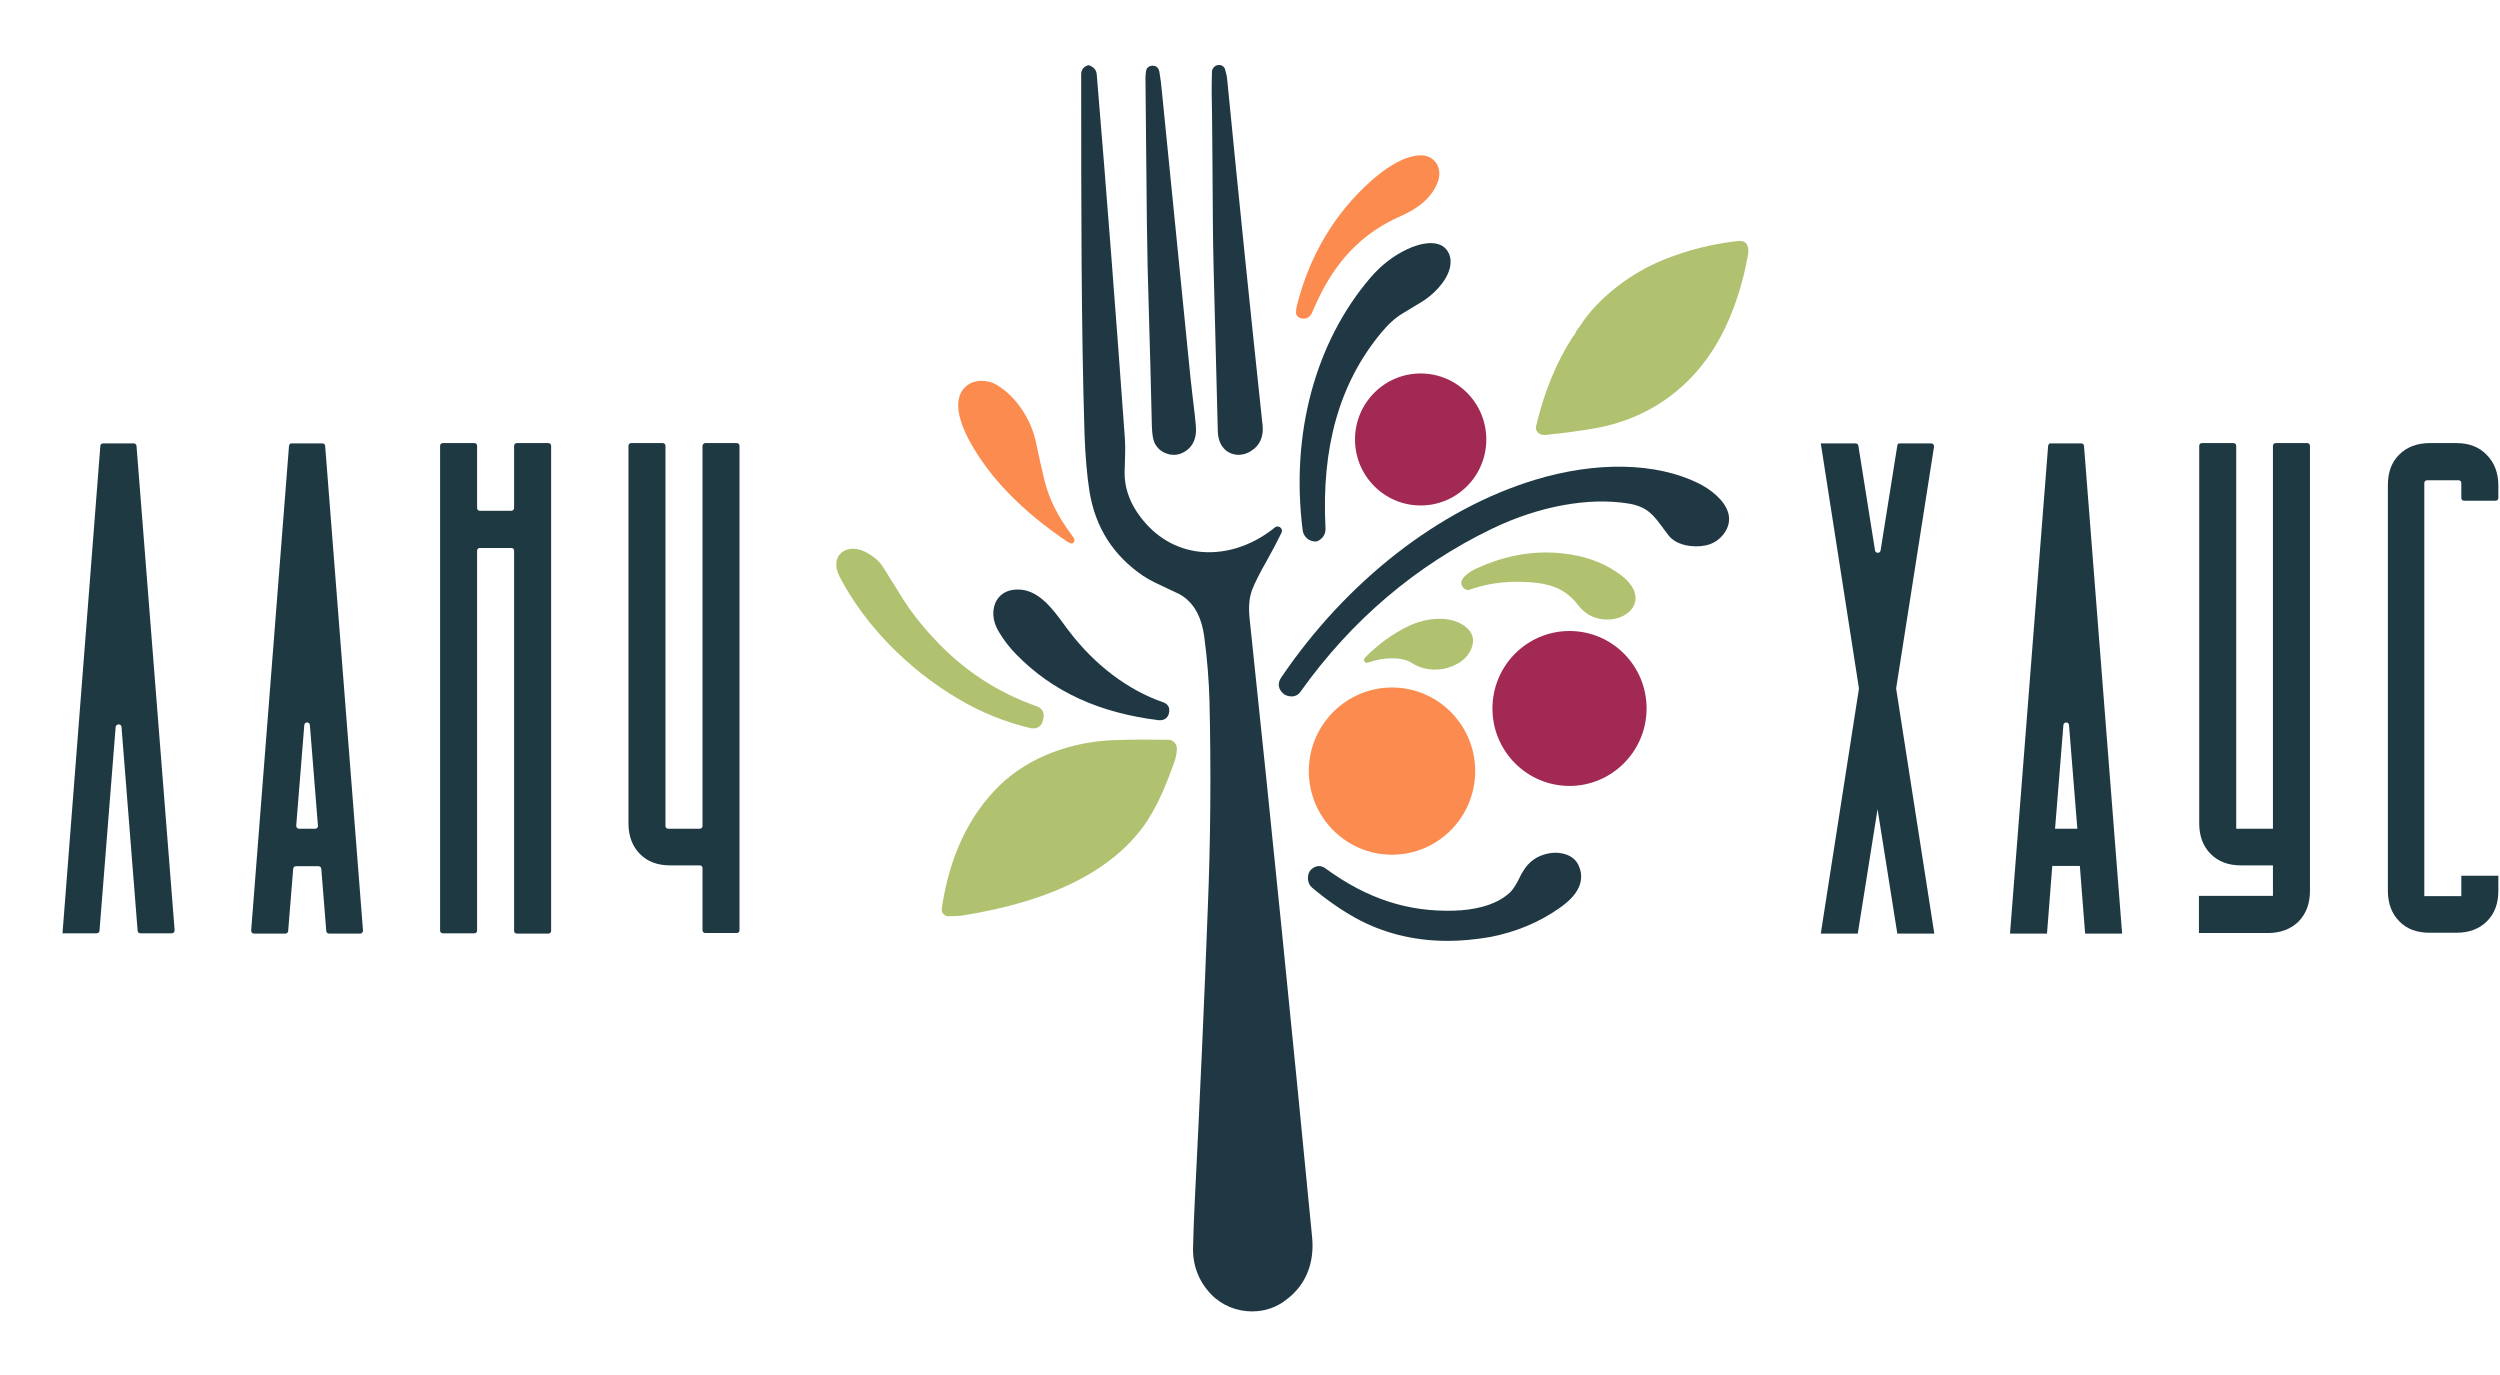 <svg width="80" height="44" viewBox="0 0 80 44" fill="none" xmlns="http://www.w3.org/2000/svg">
<g clip-path="url(#clip0_1653_9307)">
<path d="M40.065 41.965C39.584 41.965 39.103 41.777 38.756 41.419C38.364 41.007 38.168 40.506 38.177 39.942C38.186 39.513 38.204 39.02 38.231 38.474C38.4 35.101 38.542 31.942 38.649 29.079C38.738 26.886 38.756 24.649 38.703 22.421C38.685 21.777 38.632 21.087 38.533 20.354C38.471 19.897 38.284 19.298 37.723 19.003C37.59 18.94 37.456 18.877 37.323 18.815C37.073 18.698 36.815 18.582 36.584 18.43C35.631 17.785 35.052 16.882 34.865 15.736C34.785 15.235 34.731 14.609 34.705 13.902C34.598 10.412 34.598 6.68 34.598 2.358C34.598 2.251 34.669 2.143 34.785 2.099C34.812 2.09 34.847 2.081 34.874 2.099C35.008 2.152 35.088 2.251 35.096 2.385C35.408 6.135 35.711 10.054 35.996 14.027C36.014 14.305 36.005 14.573 35.996 14.832C35.996 14.922 35.987 15.011 35.987 15.092C35.978 15.539 36.112 15.978 36.379 16.381C36.851 17.087 37.51 17.526 38.284 17.642C39.13 17.768 40.047 17.49 40.804 16.873C40.84 16.846 40.911 16.828 40.973 16.882C41.027 16.927 41.036 16.989 41.009 17.043C40.849 17.374 40.67 17.705 40.501 18.009C40.305 18.349 40.163 18.636 40.074 18.859C39.976 19.11 39.949 19.414 39.985 19.772C40.706 26.591 41.374 33.258 41.988 39.593C42.068 40.416 41.783 41.114 41.196 41.562C40.866 41.839 40.466 41.965 40.065 41.965Z" fill="#203843"/>
<path d="M41.721 10.197C41.677 10.197 41.623 10.188 41.579 10.162C41.508 10.135 41.472 10.072 41.472 10C41.472 9.929 41.481 9.857 41.499 9.786C41.899 8.193 42.692 6.851 43.858 5.804C44.268 5.437 44.882 4.989 45.443 4.971C45.657 4.962 45.835 5.052 45.951 5.204C46.066 5.365 46.093 5.598 46.013 5.812C45.782 6.43 45.238 6.734 44.749 6.949C43.76 7.396 42.986 8.112 42.425 9.106C42.273 9.365 42.131 9.669 41.988 10C41.926 10.135 41.837 10.197 41.721 10.197Z" fill="#FB8B4F"/>
<path d="M49.468 13.919C49.423 13.919 49.388 13.919 49.343 13.911C49.334 13.911 49.325 13.911 49.316 13.902C49.263 13.884 49.21 13.848 49.183 13.803C49.156 13.758 49.138 13.696 49.156 13.633C49.414 12.532 49.815 11.575 50.323 10.787C50.34 10.761 50.367 10.734 50.385 10.707C50.394 10.698 50.403 10.68 50.412 10.662C50.429 10.608 50.465 10.555 50.501 10.51C50.528 10.483 50.554 10.447 50.572 10.412C51.124 9.562 52.148 8.747 53.243 8.309C54.009 7.996 54.819 7.799 55.647 7.709C55.763 7.7 55.834 7.745 55.87 7.781C55.968 7.888 55.95 8.058 55.941 8.13C55.79 8.98 55.549 9.758 55.229 10.438C54.401 12.219 52.914 13.374 51.044 13.705C50.563 13.785 50.073 13.857 49.593 13.902C49.548 13.911 49.504 13.919 49.468 13.919Z" fill="#B0C26F"/>
<path d="M42.086 17.329C42.077 17.329 42.077 17.329 42.086 17.329C41.873 17.32 41.712 17.168 41.686 16.971C41.294 13.893 42.086 10.948 43.858 8.881C44.197 8.488 44.588 8.183 45.025 7.978C45.47 7.763 46.084 7.646 46.325 8.04C46.422 8.192 46.44 8.371 46.396 8.568C46.289 9.034 45.817 9.463 45.523 9.642C45.292 9.785 45.078 9.91 44.873 10.036C44.651 10.17 44.419 10.376 44.179 10.671C42.861 12.273 42.282 14.313 42.416 16.899C42.425 17.078 42.344 17.212 42.193 17.302C42.157 17.32 42.122 17.329 42.086 17.329Z" fill="#203843"/>
<path d="M45.461 16.175C46.621 16.175 47.562 15.229 47.562 14.063C47.562 12.897 46.621 11.951 45.461 11.951C44.3 11.951 43.36 12.897 43.36 14.063C43.36 15.229 44.3 16.175 45.461 16.175Z" fill="#A22953"/>
<path d="M34.295 17.392C34.251 17.392 34.197 17.356 34.162 17.338C32.71 16.363 31.651 15.271 31.018 14.099C30.787 13.669 30.547 13.069 30.725 12.622C30.805 12.434 30.947 12.3 31.143 12.228C31.392 12.148 31.695 12.184 31.927 12.336C32.523 12.703 33.004 13.427 33.156 14.179C33.236 14.564 33.325 14.967 33.423 15.369C33.574 15.978 33.841 16.515 34.322 17.159C34.358 17.204 34.42 17.293 34.358 17.356C34.34 17.383 34.313 17.392 34.295 17.392Z" fill="#FB8B4F"/>
<path d="M41.33 22.286C41.285 22.286 41.231 22.277 41.178 22.259C41.151 22.251 41.116 22.233 41.089 22.215C40.902 22.063 40.867 21.875 41 21.678C43.093 18.591 46.057 16.282 49.13 15.351C51.08 14.761 52.985 14.796 54.338 15.459C54.739 15.655 55.202 16.013 55.309 16.434C55.362 16.649 55.318 16.855 55.184 17.052C55.033 17.266 54.828 17.401 54.579 17.454C54.178 17.535 53.635 17.454 53.386 17.123C53.332 17.052 53.279 16.98 53.225 16.908C52.914 16.488 52.718 16.21 52.103 16.112C50.821 15.906 49.236 16.201 47.749 16.917C45.301 18.098 43.244 19.852 41.623 22.125C41.552 22.233 41.445 22.286 41.33 22.286Z" fill="#203843"/>
<path d="M33.075 23.307C33.04 23.307 33.004 23.307 32.968 23.298C32.149 23.101 31.375 22.788 30.671 22.367C29.042 21.41 27.653 19.978 26.86 18.439C26.718 18.152 26.727 17.884 26.896 17.714C27.074 17.535 27.377 17.508 27.671 17.651C27.938 17.786 28.142 17.956 28.267 18.161C28.481 18.502 28.695 18.841 28.899 19.173C29.14 19.557 29.469 19.987 29.888 20.434C30.814 21.437 31.918 22.161 33.173 22.6C33.351 22.663 33.431 22.806 33.387 22.994L33.369 23.065C33.334 23.217 33.227 23.307 33.075 23.307Z" fill="#B0C26F"/>
<path d="M51.418 19.826C51.115 19.826 50.768 19.709 50.519 19.387C50.18 18.94 49.779 18.725 49.192 18.653C48.408 18.564 47.687 18.635 47.037 18.868C46.975 18.895 46.904 18.877 46.85 18.832C46.779 18.77 46.761 18.698 46.761 18.653C46.761 18.555 46.841 18.448 47.001 18.331C47.064 18.286 47.126 18.251 47.197 18.215C48.23 17.732 49.227 17.579 50.242 17.741C50.884 17.839 51.436 18.072 51.881 18.412C52.344 18.77 52.362 19.092 52.326 19.253C52.273 19.512 52.023 19.727 51.685 19.799C51.596 19.817 51.507 19.826 51.418 19.826Z" fill="#B0C26F"/>
<path d="M37.127 23.047C37.109 23.047 37.1 23.047 37.082 23.047C35.177 22.814 33.69 22.134 32.532 20.953C32.292 20.711 32.105 20.461 31.953 20.201C31.749 19.861 31.731 19.477 31.9 19.199C32.051 18.957 32.318 18.841 32.657 18.868C33.262 18.913 33.699 19.503 34.046 19.978C34.099 20.049 34.153 20.13 34.206 20.192C35.025 21.275 36.103 22.09 37.225 22.474C37.367 22.528 37.438 22.635 37.412 22.788C37.394 22.949 37.278 23.047 37.127 23.047Z" fill="#203843"/>
<path d="M45.906 21.427C45.648 21.427 45.39 21.356 45.158 21.204C44.829 20.998 44.223 21.043 43.805 21.195C43.733 21.222 43.689 21.213 43.662 21.168C43.636 21.123 43.645 21.078 43.698 21.025C44.108 20.613 44.562 20.282 45.06 20.04C45.612 19.772 46.387 19.674 46.877 20.04C47.135 20.228 47.197 20.479 47.081 20.765C46.948 21.078 46.663 21.284 46.245 21.392C46.129 21.419 46.013 21.427 45.906 21.427Z" fill="#B0C26F"/>
<path d="M50.225 25.15C48.862 25.15 47.758 24.04 47.758 22.671C47.758 21.302 48.862 20.192 50.225 20.192C51.587 20.192 52.691 21.302 52.691 22.671C52.691 24.04 51.578 25.15 50.225 25.15Z" fill="#A22953"/>
<path d="M44.544 27.351C43.075 27.351 41.882 26.152 41.882 24.676C41.882 23.199 43.075 22 44.544 22C46.013 22 47.206 23.199 47.206 24.676C47.206 26.152 46.013 27.351 44.544 27.351Z" fill="#FB8B4F"/>
<path d="M30.369 29.32C30.351 29.32 30.342 29.32 30.324 29.32C30.199 29.302 30.119 29.186 30.137 29.069C30.377 27.414 31.01 26.081 31.998 25.123C32.906 24.246 34.26 23.718 35.72 23.682C36.272 23.664 36.833 23.664 37.385 23.673H37.403C37.554 23.682 37.67 23.817 37.661 23.978C37.652 24.112 37.625 24.246 37.581 24.38C37.358 24.998 37.109 25.651 36.717 26.259C35.693 27.817 33.681 28.846 30.76 29.302C30.627 29.311 30.493 29.32 30.369 29.32Z" fill="#B0C26F"/>
<path d="M46.316 30.108C45.247 30.108 44.241 29.857 43.359 29.365C42.897 29.105 42.434 28.783 41.979 28.398C41.908 28.336 41.864 28.238 41.855 28.139C41.846 27.987 41.89 27.871 41.988 27.799C42.122 27.692 42.273 27.683 42.416 27.79C43.751 28.765 45.06 29.186 46.538 29.141C47.09 29.123 47.838 29.007 48.319 28.56C48.453 28.425 48.542 28.255 48.631 28.076C48.657 28.014 48.693 27.951 48.729 27.897C48.916 27.566 49.209 27.36 49.619 27.298C49.931 27.253 50.34 27.343 50.501 27.665C50.857 28.39 50.127 28.9 49.886 29.07C49.245 29.517 48.515 29.821 47.696 29.982C47.233 30.063 46.77 30.108 46.316 30.108Z" fill="#203843"/>
<path d="M40.403 13.615C40.02 10.027 39.638 6.313 39.273 2.573C39.264 2.448 39.237 2.331 39.201 2.215C39.184 2.161 39.139 2.108 39.077 2.09C38.979 2.063 38.89 2.09 38.827 2.17C38.801 2.206 38.783 2.251 38.783 2.295C38.774 2.546 38.774 2.779 38.774 3.002C38.792 3.853 38.792 4.712 38.801 5.535C38.809 6.537 38.809 7.566 38.836 8.586C38.881 10.358 38.925 12.094 38.97 13.812C38.979 14.126 39.112 14.367 39.335 14.483C39.424 14.528 39.531 14.555 39.629 14.555C39.771 14.555 39.923 14.51 40.047 14.421C40.314 14.26 40.439 13.964 40.403 13.615Z" fill="#203843"/>
<path d="M38.266 13.607C38.24 13.338 38.213 13.07 38.177 12.81C38.151 12.577 38.124 12.345 38.097 12.103C37.794 9.07 37.483 5.982 37.18 2.922C37.162 2.716 37.136 2.501 37.1 2.296C37.073 2.152 36.975 2.081 36.833 2.108C36.762 2.117 36.699 2.17 36.681 2.242C36.664 2.322 36.655 2.403 36.655 2.483C36.664 3.11 36.664 3.745 36.673 4.381C36.69 6.197 36.699 8.076 36.762 9.929C36.797 11.155 36.833 12.407 36.86 13.651C36.868 13.884 36.895 14.054 36.94 14.161C37.02 14.331 37.162 14.466 37.349 14.519C37.42 14.546 37.492 14.555 37.572 14.555C37.67 14.555 37.768 14.528 37.857 14.483C38.16 14.331 38.311 14.027 38.266 13.607Z" fill="#203843"/>
<path d="M3.888 23.262L4.404 29.785C4.404 29.83 4.449 29.866 4.493 29.866H5.499C5.553 29.866 5.588 29.821 5.588 29.767L4.368 14.268C4.368 14.224 4.324 14.188 4.279 14.188H3.3C3.255 14.188 3.211 14.224 3.211 14.268L2 29.866H3.095C3.14 29.866 3.184 29.83 3.184 29.785L3.701 23.262C3.718 23.154 3.879 23.154 3.888 23.262Z" fill="#1F3943"/>
<path d="M9.248 14.269L8.037 29.777C8.037 29.83 8.073 29.875 8.126 29.875H9.132C9.177 29.875 9.221 29.839 9.221 29.795L9.382 27.799C9.382 27.754 9.426 27.719 9.471 27.719H10.192C10.236 27.719 10.281 27.754 10.281 27.799L10.441 29.795C10.441 29.839 10.486 29.875 10.53 29.875H11.527C11.581 29.875 11.616 29.83 11.616 29.777L10.405 14.269C10.405 14.224 10.361 14.188 10.316 14.188H9.337C9.292 14.179 9.257 14.215 9.248 14.269ZM10.085 26.52H9.568C9.515 26.52 9.479 26.475 9.479 26.421L9.738 23.2C9.747 23.092 9.907 23.092 9.916 23.2L10.174 26.421C10.183 26.475 10.138 26.52 10.085 26.52Z" fill="#1F3943"/>
<path d="M16.362 16.345H15.356C15.303 16.345 15.267 16.309 15.267 16.255V14.269C15.267 14.215 15.232 14.179 15.178 14.179H14.172C14.118 14.179 14.083 14.215 14.083 14.269V29.776C14.083 29.83 14.118 29.866 14.172 29.866H15.178C15.232 29.866 15.267 29.83 15.267 29.776V17.624C15.267 17.571 15.303 17.535 15.356 17.535H16.362C16.416 17.535 16.451 17.571 16.451 17.624V29.785C16.451 29.839 16.487 29.875 16.54 29.875H17.547C17.6 29.875 17.636 29.839 17.636 29.785V14.269C17.636 14.215 17.6 14.179 17.547 14.179H16.54C16.487 14.179 16.451 14.215 16.451 14.269V16.255C16.451 16.309 16.407 16.345 16.362 16.345Z" fill="#1F3943"/>
<path d="M22.48 14.269V26.43C22.48 26.483 22.444 26.519 22.39 26.519H21.384C21.331 26.519 21.295 26.483 21.295 26.43V14.269C21.295 14.215 21.26 14.179 21.206 14.179H20.2C20.147 14.179 20.111 14.215 20.111 14.269V26.349C20.111 26.752 20.236 27.083 20.476 27.325C20.716 27.575 21.046 27.692 21.447 27.692H22.39C22.444 27.692 22.48 27.727 22.48 27.781V29.768C22.48 29.821 22.515 29.857 22.569 29.857H23.575C23.628 29.857 23.664 29.821 23.664 29.768V14.269C23.664 14.215 23.628 14.179 23.575 14.179H22.569C22.524 14.179 22.48 14.224 22.48 14.269Z" fill="#1F3943"/>
<path d="M60.714 14.259L60.179 17.615C60.162 17.714 60.019 17.714 60.001 17.615L59.467 14.259C59.458 14.215 59.423 14.188 59.378 14.188H58.265L59.485 22.018C59.485 22.027 59.485 22.036 59.485 22.045L58.265 29.875H59.449L60.082 25.893L60.714 29.875H61.898L60.678 22.045C60.678 22.036 60.678 22.027 60.678 22.018L61.889 14.295C61.898 14.242 61.853 14.188 61.8 14.188H60.794C60.758 14.179 60.714 14.215 60.714 14.259Z" fill="#1F3943"/>
<path d="M65.54 14.269L64.32 29.875H65.504L65.673 27.71H66.555L66.724 29.875H67.908L66.688 14.269C66.688 14.224 66.644 14.188 66.599 14.188H65.62C65.584 14.179 65.549 14.215 65.54 14.269ZM66.475 26.52H65.762L66.029 23.2C66.038 23.092 66.199 23.092 66.208 23.2L66.475 26.52Z" fill="#1F3943"/>
<path d="M72.743 26.519H71.559V14.269C71.559 14.215 71.523 14.179 71.47 14.179H70.464C70.41 14.179 70.375 14.215 70.375 14.269V26.349C70.375 26.752 70.499 27.083 70.74 27.325C70.989 27.575 71.31 27.692 71.71 27.692H72.734V28.667H70.366V29.857H72.574C72.975 29.857 73.304 29.732 73.553 29.49C73.794 29.24 73.919 28.918 73.919 28.515V14.269C73.919 14.215 73.883 14.179 73.829 14.179H72.823C72.77 14.179 72.734 14.215 72.734 14.269V26.519H72.743Z" fill="#1F3943"/>
<path d="M78.611 14.179H77.747C77.347 14.179 77.017 14.305 76.777 14.546C76.528 14.788 76.412 15.119 76.412 15.521V28.506C76.412 28.909 76.536 29.24 76.777 29.481C77.017 29.732 77.347 29.848 77.747 29.848H78.611C79.012 29.848 79.341 29.723 79.582 29.481C79.831 29.231 79.947 28.909 79.947 28.506V28.023H78.762V28.676H77.578V15.459C77.578 15.405 77.614 15.369 77.667 15.369H78.673C78.727 15.369 78.762 15.405 78.762 15.459V15.933C78.762 15.987 78.798 16.023 78.852 16.023H79.858C79.911 16.023 79.947 15.987 79.947 15.933V15.539C79.947 15.137 79.822 14.806 79.582 14.564C79.341 14.305 79.012 14.179 78.611 14.179Z" fill="#1F3943"/>
</g>
<defs>
<clipPath id="clip0_1653_9307">
<rect width="78" height="40" fill="white" transform="translate(2 2)"/>
</clipPath>
</defs>
</svg>

